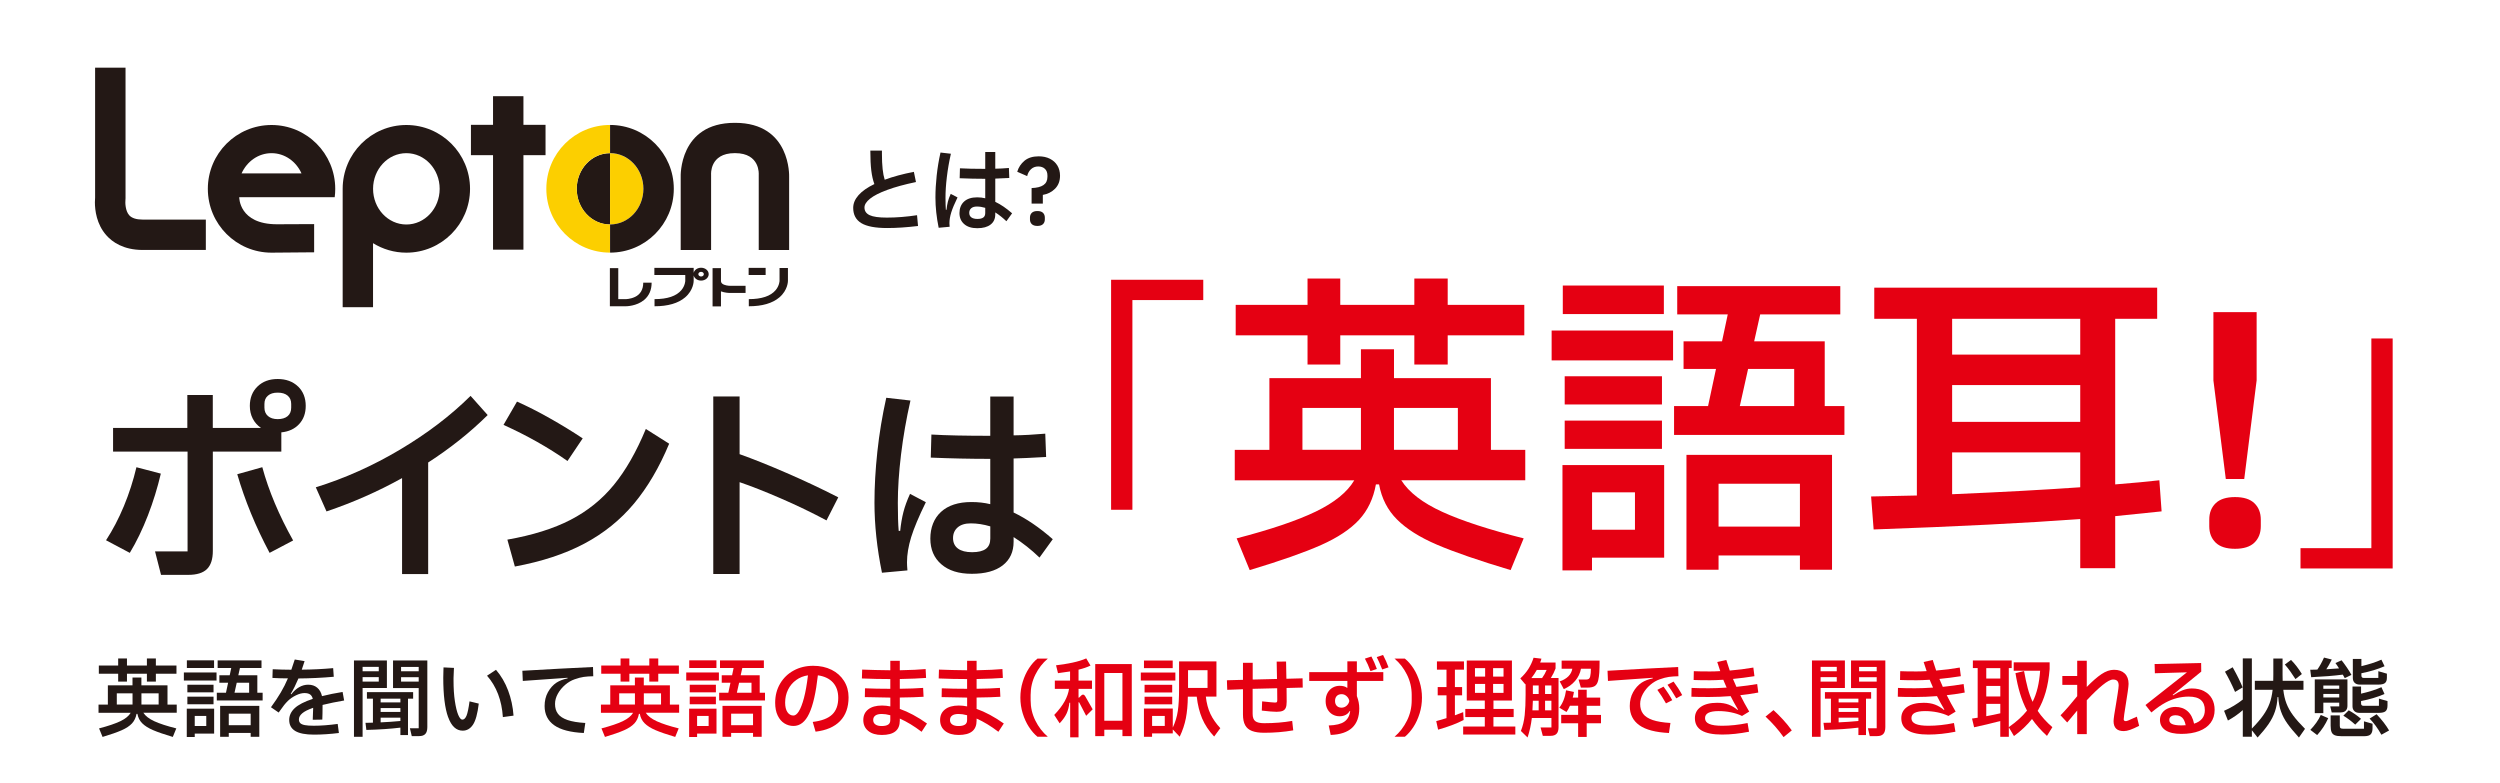 <?xml version="1.0" encoding="UTF-8"?><svg id="_レイヤー_1" xmlns="http://www.w3.org/2000/svg" viewBox="0 0 750 235"><defs><style>.cls-1{fill:none;}.cls-1,.cls-2,.cls-3,.cls-4{stroke-width:0px;}.cls-2{fill:#231815;}.cls-3{fill:#e50012;}.cls-4{fill:#fccf00;}</style></defs><path class="cls-2" d="m275.39,67.8c-3.33.4-6.41.61-9.25.61-3.53,0-6.12-.49-7.74-1.47s-2.44-2.51-2.44-4.59c0-1.32.53-2.59,1.6-3.8,1.07-1.21,2.65-2.32,4.75-3.33-.42-1.14-.73-2.49-.92-4.05-.19-1.56-.29-3.55-.29-5.98h3.48v.99c0,3.45.28,6.03.83,7.74,2.47-.92,5.38-1.71,8.75-2.37l.63,3.06c-3.42.72-6.29,1.5-8.61,2.36-2.32.85-4.04,1.73-5.16,2.63-1.12.9-1.68,1.78-1.68,2.65,0,1.05.52,1.81,1.55,2.3,1.03.49,2.75.73,5.16.73,2.91,0,5.93-.24,9.06-.72l.3,3.25Z"/><path class="cls-2" d="m287.26,59.23c-.9,1.84-1.53,3.34-1.89,4.51-.36,1.17-.54,2.25-.54,3.24,0,.26.02.61.06,1.05l-3.29.3c-.64-3.14-.97-6.15-.97-9.04,0-2.08.12-4.27.37-6.59s.63-4.63,1.15-6.94l3.12.36c-.53,2.33-.94,4.66-1.21,6.97-.28,2.31-.41,4.39-.41,6.23,0,1.58.04,2.78.11,3.61h.19c.09-.88.23-1.69.41-2.41.18-.73.47-1.51.86-2.36l2.04,1.07Zm14.66,7.14c-1.05-1.01-2.16-1.89-3.34-2.65v.61c0,1.3-.47,2.32-1.41,3.04-.94.73-2.26,1.09-3.98,1.09s-2.99-.41-3.93-1.23c-.95-.82-1.42-1.92-1.42-3.32s.46-2.6,1.38-3.44c.92-.84,2.23-1.27,3.92-1.27.86,0,1.67.09,2.43.28v-5.84c-2.58,0-5.13-.06-7.67-.17l.08-2.98c1.9.11,4.43.17,7.59.17v-5.07h3.01v5.02c1.25-.02,2.61-.09,4.09-.22l.11,3c-1.93.11-3.33.17-4.2.19v6.97c1.66.79,3.34,1.94,5.05,3.44l-1.71,2.37Zm-6.35-4.02c-.87-.26-1.7-.39-2.51-.39-.74,0-1.3.17-1.7.52-.4.35-.59.81-.59,1.38s.21,1.04.63,1.35c.42.31,1.03.47,1.82.47s1.38-.14,1.77-.43c.39-.28.58-.73.58-1.34v-1.57Z"/><path class="cls-2" d="m309.48,56.42c1.58-.06,2.77-.35,3.56-.9.79-.54,1.19-1.36,1.19-2.47v-.41c0-.84-.25-1.51-.75-1.98-.5-.48-1.17-.72-2.02-.72s-1.56.27-2.14.8c-.58.53-.97,1.23-1.17,2.09l-2.98-1.3c.39-1.32,1.11-2.42,2.18-3.31,1.07-.88,2.48-1.32,4.25-1.32,1.29,0,2.42.24,3.38.73.97.49,1.71,1.17,2.24,2.04.52.87.79,1.89.79,3.04,0,1.6-.5,2.9-1.49,3.9-.99,1-2.22,1.62-3.67,1.86v2.62h-3.37v-4.68Zm.06,10.82c-.37-.36-.55-.83-.55-1.42v-.55c0-.59.18-1.06.55-1.42s.93-.54,1.68-.54,1.32.18,1.68.54.55.83.55,1.42v.55c0,.59-.18,1.06-.55,1.42s-.93.54-1.68.54-1.32-.18-1.68-.54Z"/><path class="cls-2" d="m28.53,20.3v38.95c-.03.33-.06.78-.06,1.43,0,2.38.48,6.55,3.4,9.87,1.78,2.03,5.12,4.44,10.98,4.44h18.9v-9.11h-18.9c-1.94,0-3.32-.44-4.09-1.31-1.19-1.33-1.21-3.8-1.13-4.56l.03-.56V20.3h-9.13Z"/><path class="cls-2" d="m220.53,45.94c7.61,0,7.09,6.45,7.09,6.45v22.61h9.12v-21.98s.61-16.17-16.21-16.17h-.11c-16.82,0-16.21,16.17-16.21,16.17v21.98h9.12v-22.61s-.52-6.45,7.09-6.45h.11Z"/><polygon class="cls-2" points="163.66 37.45 157.03 37.45 157.03 28.86 147.91 28.86 147.91 37.45 141.28 37.45 141.28 46.55 147.91 46.55 147.91 74.9 157.03 74.9 157.03 46.55 163.66 46.55 163.66 37.45"/><path class="cls-2" d="m121.91,37.5c-10.55,0-19.11,8.57-19.11,19.15,0,.04,0,.07,0,.1v35.41h9.11v-19.21c2.91,1.8,6.33,2.85,9.99,2.85,10.56,0,19.11-8.58,19.11-19.15s-8.55-19.15-19.11-19.15Zm0,29.85c-5.52,0-9.99-4.79-9.99-10.7s4.47-10.7,9.99-10.7,9.99,4.79,9.99,10.7-4.47,10.7-9.99,10.7Z"/><path class="cls-2" d="m81.46,37.5c-10.55,0-19.11,8.57-19.11,19.15s8.56,19.15,19.11,19.15l12.78-.11v-8.46l-11.15.05c-11.45,0-11.32-8.11-11.32-8.11h28.64c.11-.83.16-1.67.16-2.52,0-10.58-8.55-19.15-19.11-19.15Zm-8.99,14.52c1.62-3.59,5.03-6.07,8.99-6.07s7.38,2.48,8.99,6.07h-17.99Z"/><path class="cls-2" d="m173.02,56.65c0,5.91,4.47,10.7,9.99,10.7,0,0,0,0,0,0v-21.39h0c-5.51,0-9.99,4.79-9.99,10.7Z"/><path class="cls-4" d="m183.01,67.34c-5.51,0-9.99-4.79-9.99-10.7s4.47-10.7,9.99-10.7h0v-8.45h0c-10.55,0-19.11,8.57-19.11,19.15s8.55,19.15,19.11,19.15h0v-8.46s0,0,0,0Z"/><path class="cls-4" d="m193.01,56.65c0,5.91-4.47,10.7-9.99,10.7,0,0,0,0-.01,0v-21.39h.01c5.52,0,9.99,4.79,9.99,10.7Z"/><path class="cls-2" d="m183.03,67.34c5.52,0,9.99-4.79,9.99-10.7s-4.47-10.7-9.99-10.7h-.01v-8.45h.01c10.55,0,19.11,8.57,19.11,19.15s-8.55,19.15-19.11,19.15h-.01v-8.46s0,0,.01,0Z"/><path class="cls-2" d="m190.44,89.1c-1.32.63-2.71.64-2.72.64h-2.24v-9.3h-2.52v11.44h4.76-.01c.13,0,3.26,0,5.53-1.9,1.49-1.25,2.25-3,2.25-5.18h-2.52c0,2.06-.85,3.51-2.51,4.3Zm43.42-8.7v3.87s-.03,1.41-1.15,2.75c-1.5,1.81-4.22,2.72-8.07,2.72v2.14c4.01,0,7.09-.89,9.17-2.66,2.55-2.17,2.57-4.84,2.57-4.95v-3.87h-2.52Zm-4.17-.04h-5.1v2.14h5.1v-2.14Zm-19.36-.04c-1.1,0-2.02.66-2.23,1.54v-1.5h-11.79v2.14h9.27v1.77s-.03,1.41-1.15,2.75c-1.5,1.81-4.22,2.72-8.07,2.72v2.14c4.02,0,7.11-.9,9.18-2.67,2.54-2.17,2.56-4.84,2.56-4.95v-1.62c.22.88,1.14,1.54,2.23,1.54,1.26,0,2.28-.87,2.28-1.93s-1.02-1.93-2.28-1.93Zm0,2.63c-.45,0-.83-.31-.83-.7s.37-.7.83-.7.82.31.82.7-.37.7-.82.7Zm6.35,2.16c-.26-.22-.39-.5-.39-.88v-3.79h-2.52v11.48h2.52v-4.51c1.23.46,2.49.48,2.72.47h4.66v-2.14h-4.66c-.44,0-1.71-.11-2.33-.64Z"/><path class="cls-2" d="m48.25,142.08c-.99,4.23-2.28,8.42-3.88,12.56-1.61,4.14-3.41,7.88-5.43,11.22l-7.13-3.78c2.01-3.08,3.8-6.49,5.36-10.25,1.56-3.76,2.81-7.65,3.76-11.66l7.32,1.92Zm41.16-26.15c1.54,1.5,2.31,3.44,2.31,5.83,0,2.22-.66,4.05-1.99,5.48-1.33,1.43-3.1,2.25-5.33,2.47v5.77h-20.55v29.8c0,2.48-.59,4.29-1.77,5.45-1.18,1.15-3.05,1.73-5.62,1.73h-8.15l-1.8-7.05h9.76v-29.93h-22.35v-7.11h22.28v-9.87h7.64v9.87h14.45c-1.07-.73-1.89-1.66-2.47-2.79-.58-1.13-.87-2.4-.87-3.81,0-2.39.77-4.34,2.31-5.83,1.54-1.49,3.55-2.24,6.04-2.24s4.56.75,6.1,2.24Zm-10.72,24.23c1.93,7.09,5.01,14.42,9.25,21.98l-7.06,3.72c-4.2-7.9-7.43-15.77-9.7-23.59l7.51-2.11Zm8.67-18.97c0-1.07-.35-1.9-1.06-2.5-.71-.6-1.7-.9-2.99-.9s-2.22.3-2.92.9c-.71.6-1.06,1.43-1.06,2.5v1.09c0,1.07.35,1.91,1.06,2.53.71.62,1.68.93,2.92.93s2.28-.3,2.99-.9c.71-.6,1.06-1.45,1.06-2.56v-1.09Z"/><path class="cls-2" d="m146.3,124.52c-5.22,5.17-11.17,9.91-17.85,14.23v33.46h-7.83v-28.78c-7.15,3.97-14.7,7.31-22.67,10l-3.21-7.24c8.69-2.69,17.11-6.46,25.27-11.31,8.15-4.85,15.21-10.22,21.16-16.12l5.14,5.77Z"/><path class="cls-2" d="m170.25,138.3c-5.78-4.06-12.18-7.67-19.2-10.83l4.05-6.99c3.08,1.37,6.35,3.02,9.79,4.97,3.45,1.94,6.75,3.96,9.92,6.06l-4.56,6.79Zm-18.04,23.59c7.53-1.32,13.85-3.3,18.94-5.93,5.09-2.63,9.43-6.12,13-10.48,3.57-4.36,6.77-9.96,9.6-16.79l7,4.42c-2.95,7.09-6.48,13.09-10.56,17.98-4.09,4.89-9.04,8.89-14.86,11.98-5.82,3.1-12.78,5.39-20.87,6.89l-2.25-8.08Z"/><path class="cls-2" d="m247.95,156.12c-4.41-2.35-8.98-4.55-13.71-6.6-4.73-2.05-8.85-3.67-12.36-4.87v27.56h-7.9v-53.26h7.9v17.3c4.07,1.45,8.77,3.33,14.09,5.64,5.33,2.31,10.5,4.74,15.51,7.31l-3.53,6.92Z"/><path class="cls-2" d="m277.75,150.67c-2.1,4.27-3.56,7.77-4.4,10.48-.83,2.71-1.25,5.22-1.25,7.53,0,.6.04,1.41.13,2.44l-7.64.7c-1.5-7.31-2.25-14.31-2.25-21.02,0-4.83.29-9.93.87-15.32.58-5.38,1.47-10.77,2.67-16.15l7.26.83c-1.24,5.43-2.18,10.83-2.83,16.21s-.96,10.21-.96,14.48c0,3.68.09,6.47.26,8.4h.45c.21-2.05.53-3.92.96-5.61.43-1.69,1.09-3.51,1.99-5.48l4.75,2.5Zm34.1,16.6c-2.44-2.35-5.03-4.4-7.77-6.15v1.41c0,3.03-1.09,5.39-3.27,7.08-2.18,1.69-5.27,2.53-9.25,2.53s-6.95-.95-9.15-2.85c-2.21-1.9-3.31-4.48-3.31-7.72s1.07-6.05,3.21-8.01c2.14-1.96,5.18-2.95,9.12-2.95,2.01,0,3.89.21,5.65.64v-13.59c-5.99,0-11.94-.13-17.85-.38l.19-6.92c4.41.26,10.29.38,17.66.38v-11.79h7v11.66c2.91-.04,6.08-.21,9.5-.51l.26,6.99c-4.5.26-7.75.41-9.76.45v16.21c3.85,1.84,7.77,4.51,11.75,8.01l-3.98,5.51Zm-14.77-9.36c-2.01-.6-3.96-.9-5.84-.9-1.71,0-3.03.41-3.95,1.22-.92.81-1.38,1.88-1.38,3.2s.49,2.41,1.48,3.14c.98.73,2.4,1.09,4.24,1.09s3.21-.33,4.11-.99c.9-.66,1.35-1.7,1.35-3.11v-3.65Z"/><path class="cls-3" d="m339.72,152.93h-6.39v-69h27.65v6.09h-21.26v62.91Z"/><path class="cls-3" d="m457.58,134.95v9.14h-37.19c2.29,3.62,6.39,6.77,12.3,9.47,5.91,2.7,14.05,5.35,24.41,7.95l-3.91,9.52c-9.54-2.86-16.89-5.39-22.07-7.61-5.18-2.22-9.19-4.74-12.01-7.57-2.83-2.82-4.62-6.33-5.39-10.52h-.95c-.76,4.25-2.45,7.79-5.05,10.61-2.61,2.82-6.41,5.35-11.4,7.57-4.99,2.22-12.13,4.73-21.41,7.52l-3.91-9.52c10.23-2.66,18.15-5.34,23.74-8.04,5.59-2.7,9.44-5.82,11.54-9.37h-35.85v-9.14h10.39v-21.51h27.46v-8.66h9.92v8.66h29.08v21.51h10.3Zm-55.5-25.6h-9.82v-8.76h-21.55v-9.14h21.55v-7.9h9.82v7.9h22.22v-7.9h10.01v7.9h22.98v9.14h-22.98v8.76h-10.01v-8.76h-22.22v8.76Zm6.2,13.04h-17.55v12.56h17.55v-12.56Zm29.08,12.56v-12.56h-19.17v12.56h19.17Z"/><path class="cls-3" d="m501.92,108.11h-36.43v-8.95h36.43v8.95Zm-24.31,63h-8.87v-31.6h30.51v27.79h-21.65v3.81Zm-8.77-85.46h30.32v8.57h-30.32v-8.57Zm.57,27.22h29.18v8.47h-29.18v-8.47Zm29.18,21.79h-29.18v-8.47h29.18v8.47Zm-8.1,13.04h-12.87v11.23h12.87v-11.23Zm56.93-45.3v19.42h5.91v8.66h-51.11v-8.66h10.2l2.38-11.13h-9.73v-8.28h11.54l1.72-8.09h-15.16v-8.47h48.92v8.47h-24.03l-1.81,8.09h21.17Zm-31.85,68.52h-9.63v-34.45h43.67v34.45h-9.63v-4.28h-24.41v4.28Zm24.41-25.79h-24.41v12.85h24.41v-12.85Zm-1.72-34.45h-13.83l-2.48,11.13h16.31v-11.13Z"/><path class="cls-3" d="m648.48,153.41l-13.92,1.43v15.61h-10.49v-14.75c-16.15,1.21-36.81,2.25-61.98,3.14l-.76-9.9,13.73-.29v-53.01h-12.78v-9.33h84.87v9.33h-12.59v49.68c5.59-.44,10.01-.86,13.25-1.24l.67,9.33Zm-24.41-47.02v-10.75h-38.43v10.75h38.43Zm0,9.14h-38.43v11.04h38.43v-11.04Zm-38.43,32.74c14.81-.63,27.62-1.33,38.43-2.09v-10.47h-38.43v12.56Z"/><path class="cls-3" d="m664.69,162.78c-1.27-1.24-1.91-2.87-1.91-4.9v-2c0-2.03.63-3.66,1.91-4.9,1.27-1.24,3.21-1.86,5.82-1.86s4.54.62,5.82,1.86c1.27,1.24,1.91,2.87,1.91,4.9v2c0,2.03-.64,3.66-1.91,4.9-1.27,1.24-3.21,1.86-5.82,1.86s-4.54-.62-5.82-1.86Zm8.58-19.08h-5.53l-3.72-29.6v-20.46h12.97v20.46l-3.72,29.6Z"/><path class="cls-3" d="m711.41,101.54h6.39v69h-27.65v-6.09h21.26v-62.91Z"/><path class="cls-2" d="m53.02,211.37v2.46h-10.01c.62.97,1.72,1.82,3.31,2.55s3.78,1.44,6.57,2.14l-1.05,2.56c-2.57-.77-4.55-1.45-5.94-2.05s-2.47-1.28-3.23-2.04c-.76-.76-1.24-1.7-1.45-2.83h-.26c-.21,1.14-.66,2.1-1.36,2.86-.7.76-1.72,1.44-3.07,2.04s-3.26,1.27-5.76,2.02l-1.05-2.56c2.75-.72,4.88-1.44,6.39-2.16,1.51-.73,2.54-1.57,3.1-2.52h-9.65v-2.46h2.8v-5.79h7.39v-2.33h2.67v2.33h7.83v5.79h2.77Zm-14.93-6.89h-2.64v-2.36h-5.8v-2.46h5.8v-2.13h2.64v2.13h5.98v-2.13h2.69v2.13h6.18v2.46h-6.18v2.36h-2.69v-2.36h-5.98v2.36Zm1.67,3.51h-4.72v3.38h4.72v-3.38Zm7.83,3.38v-3.38h-5.16v3.38h5.16Z"/><path class="cls-2" d="m64.96,204.15h-9.8v-2.41h9.8v2.41Zm-6.54,16.95h-2.39v-8.5h8.21v7.48h-5.82v1.02Zm-2.36-23h8.16v2.3h-8.16v-2.3Zm.15,7.32h7.85v2.28h-7.85v-2.28Zm7.85,5.86h-7.85v-2.28h7.85v2.28Zm-2.18,3.51h-3.46v3.02h3.46v-3.02Zm15.32-12.19v5.22h1.59v2.33h-13.75v-2.33h2.75l.64-3h-2.62v-2.23h3.1l.46-2.18h-4.08v-2.28h13.16v2.28h-6.47l-.49,2.18h5.7Zm-8.57,18.44h-2.59v-9.27h11.75v9.27h-2.59v-1.15h-6.57v1.15Zm6.57-6.94h-6.57v3.46h6.57v-3.46Zm-.46-9.27h-3.72l-.67,3h4.39v-3Z"/><path class="cls-2" d="m101.31,217.19l.36,2.71c-2.6.32-5.09.49-7.47.49-2.53,0-4.4-.36-5.62-1.09-1.21-.73-1.82-1.83-1.82-3.32,0-1.31.55-2.49,1.64-3.52,1.09-1.03,2.91-1.97,5.44-2.8-.15-.61-.43-1.06-.82-1.33-.39-.27-.95-.41-1.67-.41-.77,0-1.62.22-2.54.67-.92.44-1.75,1.01-2.46,1.69-.38.38-.75.79-1.12,1.25-.37.46-.91,1.2-1.63,2.23l-2.31-1.59c1.15-1.57,2.13-3.04,2.94-4.42.81-1.37,1.53-2.79,2.14-4.24-1.52,0-3.07-.04-4.64-.13l.08-2.61c1.78.09,3.64.14,5.59.15.31-.84.65-1.86,1.03-3.07l2.95.49c-.32,1.04-.61,1.9-.85,2.56,3.28-.03,6.42-.19,9.42-.46l.18,2.59c-3.49.31-7.02.48-10.6.51-.74,1.76-1.51,3.3-2.31,4.64l.18.1c.72-.94,1.51-1.65,2.37-2.14s1.76-.73,2.68-.73c1.08,0,1.98.29,2.69.88s1.21,1.44,1.46,2.55c1.92-.48,3.98-.9,6.18-1.25l.46,2.56c-2.31.39-4.46.84-6.47,1.33,0,1.84-.03,3.31-.08,4.4l-2.87.05c.05-.78.09-1.98.13-3.59-1.52.53-2.62,1.08-3.28,1.65-.67.57-1,1.18-1,1.83,0,.48.14.85.42,1.13.28.27.74.47,1.39.59.64.12,1.53.18,2.66.18,2.14,0,4.52-.18,7.16-.54Z"/><path class="cls-2" d="m106.19,198.13h9.88v8.27h-7.29v14.65h-2.59v-22.92Zm2.59,3.25h4.85v-1.31h-4.85v1.31Zm0,3.1h4.85v-1.33h-4.85v1.33Zm15.16,3.18v1.95h-1.54v10.91h-2.28v-2.23c-2.94.36-6.35.59-10.21.69l-.26-2.13,2.23-.05v-7.2h-1.8v-1.95h13.86Zm-3.82,1.95h-5.93v1.1h5.93v-1.1Zm0,2.82h-5.93v1.15h5.93v-1.15Zm-5.93,4.28c2-.09,3.98-.22,5.93-.41v-1h-5.93v1.41Zm3.72-18.57h10.29v19.98c0,.94-.2,1.63-.6,2.06-.4.44-1.02.65-1.86.65h-2.21l-.56-2.36h2.64v-12.06h-7.7v-8.27Zm2.41,3.25h5.29v-1.31h-5.29v1.31Zm0,3.1h5.29v-1.33h-5.29v1.33Z"/><path class="cls-2" d="m134.44,215.16c-.98-2.7-1.46-6.65-1.46-11.86,0-.7.02-1.44.05-2.23.02-.24.03-.52.03-.85l3.13.15-.03.59c-.07,1.69-.1,2.49-.1,2.41v.77c0,2.34.13,4.4.4,6.18.27,1.78.6,3.16,1,4.12.4.96.82,1.45,1.24,1.45.51,0,.93-.4,1.26-1.19.32-.79.62-2.22.9-4.29l2.77.67c-.36,3.02-.94,5.13-1.74,6.33-.8,1.2-1.83,1.79-3.08,1.79-1.93,0-3.39-1.35-4.36-4.05Zm16.42-.03c-.33-5.04-1.91-9.18-4.75-12.42l2.69-1.77c1.54,1.79,2.75,3.87,3.64,6.22.89,2.36,1.43,4.87,1.62,7.53l-3.21.44Z"/><path class="cls-2" d="m175.16,219.9c-4-.19-6.97-.96-8.89-2.32s-2.89-3.28-2.89-5.77c0-1.55.33-2.94,1-4.15.67-1.21,1.52-2.17,2.57-2.87.91-.58,2.02-1.01,3.34-1.28l-.03-.18-.69.05c-3.99.26-8.23.56-12.73.9l-.13-3.05c8.23-.48,15.29-.85,21.19-1.13l.08,2.77c-1.08.02-2.03.09-2.85.2-.82.12-1.74.36-2.75.72-.99.34-1.94.9-2.83,1.66s-1.63,1.66-2.19,2.66c-.56,1.01-.85,2.03-.85,3.07,0,1.2.29,2.19.89,2.97.59.79,1.55,1.4,2.87,1.86,1.33.45,3.1.75,5.32.88l-.44,3Z"/><path class="cls-3" d="m203.74,211.37v2.46h-10.01c.62.97,1.72,1.82,3.31,2.55s3.78,1.44,6.57,2.14l-1.05,2.56c-2.57-.77-4.55-1.45-5.94-2.05s-2.47-1.28-3.23-2.04c-.76-.76-1.24-1.7-1.45-2.83h-.26c-.21,1.14-.66,2.1-1.36,2.86-.7.76-1.72,1.44-3.07,2.04s-3.26,1.27-5.76,2.02l-1.05-2.56c2.75-.72,4.88-1.44,6.39-2.16,1.51-.73,2.54-1.57,3.1-2.52h-9.65v-2.46h2.8v-5.79h7.39v-2.33h2.67v2.33h7.83v5.79h2.77Zm-14.93-6.89h-2.64v-2.36h-5.8v-2.46h5.8v-2.13h2.64v2.13h5.98v-2.13h2.69v2.13h6.18v2.46h-6.18v2.36h-2.69v-2.36h-5.98v2.36Zm1.67,3.51h-4.72v3.38h4.72v-3.38Zm7.83,3.38v-3.38h-5.16v3.38h5.16Z"/><path class="cls-3" d="m215.67,204.15h-9.8v-2.41h9.8v2.41Zm-6.54,16.95h-2.39v-8.5h8.21v7.48h-5.82v1.02Zm-2.36-23h8.16v2.3h-8.16v-2.3Zm.15,7.32h7.85v2.28h-7.85v-2.28Zm7.85,5.86h-7.85v-2.28h7.85v2.28Zm-2.18,3.51h-3.46v3.02h3.46v-3.02Zm15.32-12.19v5.22h1.59v2.33h-13.75v-2.33h2.75l.64-3h-2.62v-2.23h3.1l.46-2.18h-4.08v-2.28h13.16v2.28h-6.47l-.49,2.18h5.7Zm-8.57,18.44h-2.59v-9.27h11.75v9.27h-2.59v-1.15h-6.57v1.15Zm6.57-6.94h-6.57v3.46h6.57v-3.46Zm-.46-9.27h-3.72l-.67,3h4.39v-3Z"/><path class="cls-3" d="m249.46,200.93c1.61.8,2.86,1.93,3.76,3.37.9,1.44,1.35,3.08,1.35,4.9,0,2.99-.85,5.36-2.54,7.11-1.69,1.75-4.15,2.81-7.36,3.19l-.85-2.92c2.69-.32,4.63-1.07,5.84-2.23,1.21-1.16,1.81-2.83,1.81-4.99,0-1.91-.53-3.45-1.59-4.61-1.06-1.16-2.57-1.88-4.52-2.15-.58,5.19-1.45,9.02-2.62,11.49-1.16,2.47-2.73,3.7-4.7,3.7-.98,0-1.88-.26-2.71-.77-.83-.51-1.5-1.29-2.01-2.33-.51-1.04-.77-2.33-.77-3.87,0-2.13.49-4.04,1.48-5.72.98-1.68,2.34-3,4.07-3.94,1.73-.95,3.69-1.42,5.88-1.42,2.05,0,3.88.4,5.49,1.2Zm-9.81,12.46c.54-.85,1.05-2.17,1.53-3.97.48-1.8.88-4.08,1.21-6.82-1.32.19-2.5.66-3.54,1.41-1.04.75-1.86,1.72-2.44,2.89-.58,1.18-.87,2.48-.87,3.89,0,1.23.23,2.18.69,2.86.46.67,1.06,1.01,1.8,1.01.55,0,1.09-.42,1.63-1.27Z"/><path class="cls-3" d="m276.48,219.54c-2.24-1.71-4.42-3.03-6.54-3.97v.59c0,1.45-.44,2.54-1.33,3.25-.89.72-2.25,1.08-4.08,1.08-1.69,0-3.04-.4-4.04-1.2-1-.8-1.5-1.9-1.5-3.28s.5-2.43,1.49-3.2c.99-.77,2.37-1.15,4.13-1.15.82,0,1.65.09,2.49.26v-2.64c-2.99-.03-5.54-.09-7.65-.15l.05-2.64c2.16.1,4.69.15,7.59.15v-2.92c-2.77,0-5.61-.06-8.52-.18l.08-2.66c2.5.1,5.31.17,8.44.2v-2.84h2.85v2.84c3.4-.07,5.99-.19,7.75-.36l.13,2.66c-1.95.15-4.58.26-7.88.33v2.92c2.74-.03,5.07-.12,7-.26l.13,2.66c-1.8.12-4.17.2-7.13.23v3.41c2.58.91,5.3,2.36,8.16,4.38l-1.62,2.48Zm-9.39-4.97c-.94-.26-1.8-.38-2.57-.38-.84,0-1.48.16-1.91.47-.44.32-.65.76-.65,1.34s.22,1.03.67,1.34c.44.32,1.07.47,1.87.47.85,0,1.5-.14,1.94-.42.44-.28.65-.74.65-1.37v-1.46Z"/><path class="cls-3" d="m299.52,219.54c-2.24-1.71-4.42-3.03-6.54-3.97v.59c0,1.45-.44,2.54-1.33,3.25-.89.72-2.25,1.08-4.08,1.08-1.69,0-3.04-.4-4.04-1.2-1-.8-1.5-1.9-1.5-3.28s.5-2.43,1.49-3.2c.99-.77,2.37-1.15,4.13-1.15.82,0,1.65.09,2.49.26v-2.64c-2.99-.03-5.54-.09-7.65-.15l.05-2.64c2.16.1,4.69.15,7.59.15v-2.92c-2.77,0-5.61-.06-8.52-.18l.08-2.66c2.5.1,5.31.17,8.44.2v-2.84h2.85v2.84c3.4-.07,5.99-.19,7.75-.36l.13,2.66c-1.95.15-4.58.26-7.88.33v2.92c2.74-.03,5.07-.12,7-.26l.13,2.66c-1.8.12-4.17.2-7.13.23v3.41c2.58.91,5.3,2.36,8.16,4.38l-1.62,2.48Zm-9.39-4.97c-.94-.26-1.8-.38-2.57-.38-.84,0-1.48.16-1.91.47-.44.32-.65.76-.65,1.34s.22,1.03.67,1.34c.44.32,1.07.47,1.87.47.85,0,1.5-.14,1.94-.42.44-.28.65-.74.65-1.37v-1.46Z"/><path class="cls-3" d="m306.82,204.54c.47-1.52,1.09-2.88,1.87-4.07.78-1.19,1.63-2.16,2.55-2.89h3.1c-1.54,1.3-2.78,2.9-3.73,4.81-.95,1.91-1.42,3.94-1.42,6.09v1.61c0,2.15.47,4.18,1.42,6.09.95,1.91,2.19,3.53,3.73,4.84h-3.1c-.92-.75-1.77-1.72-2.55-2.92-.78-1.19-1.4-2.55-1.87-4.07-.47-1.52-.71-3.1-.71-4.74s.23-3.24.71-4.76Z"/><path class="cls-3" d="m324.41,208.61c.19-.15.35-.23.49-.23.26,0,.5.2.72.59l2.18,3.82-1.95,1.95-2.08-4c-.05-.07-.09-.1-.13-.1-.05,0-.08.07-.08.2v10.35h-2.51v-10.37h-.23c-.14,1.25-.42,2.33-.85,3.25-.43.92-1.12,1.9-2.08,2.92l-1.62-2.51c1.37-1.43,2.41-2.8,3.12-4.08.71-1.29,1.15-2.54,1.32-3.75h-4.26v-2.48h4.57v-2.74c-1.2.19-2.22.33-3.08.44l-.54.08-.59-2.36c1.57-.17,3.19-.43,4.85-.78,1.66-.35,3.06-.78,4.21-1.29l1.28,2.15c-.98.48-2.17.89-3.59,1.23v3.28h4.03v2.48h-4.03v2.64h.15l.69-.67Zm4.16,12.22v-21.61h10.96v21.61h-2.8v-1.92h-5.44v1.92h-2.72Zm2.72-18.93v14.32h5.44v-14.32h-5.44Z"/><path class="cls-3" d="m342.24,201.77h10.37v2.38h-10.37v-2.38Zm.95-3.61h8.62v2.28h-8.62v-2.28Zm21.07,22.82c-1.61-1.72-2.81-3.54-3.62-5.44-.8-1.9-1.34-4.08-1.62-6.54h-2.67c-.03,2.46-.23,4.61-.59,6.47-.36,1.85-.98,3.7-1.85,5.54l-2.08-2.18v1.2h-6.21v1.02h-2.44v-8.48h8.65v5.71c.75-1.6,1.26-3.26,1.51-4.97.26-1.71.38-3.99.38-6.84v-8.04h11.21v10.55h-3.18c.22,2,.68,3.72,1.36,5.17.68,1.45,1.68,2.89,2.98,4.3l-1.85,2.51Zm-20.89-15.54h8.29v2.3h-8.29v-2.3Zm8.29,5.86h-8.29v-2.28h8.29v2.28Zm-6.03,6.48h3.8v-3h-3.8v3Zm16.63-16.72h-5.85v5.33h5.85v-5.33Z"/><path class="cls-3" d="m387.66,216.29l.31,2.82c-2.75.48-5.66.72-8.72.72-1.51,0-2.72-.18-3.66-.54s-1.62-.94-2.05-1.74c-.44-.8-.65-1.88-.65-3.23v-7.55c-2.07.07-3.64.13-4.72.18l-.1-2.87c2.1-.07,3.71-.11,4.82-.13v-5.1h2.92v5.02c1.68-.05,4.11-.11,7.29-.18-.03-2.37-.07-4.11-.1-5.2l2.82-.03c.03,1.09.07,2.82.1,5.17l4.85-.13.05,2.77-4.85.13c.02,1.11.03,2.48.03,4.12,0,.79-.09,1.4-.28,1.83-.19.44-.5.74-.94.92-.44.18-1.05.27-1.83.27-.46,0-1.05-.03-1.77-.09-.72-.06-1.6-.15-2.64-.27l.1-2.77c2.21.24,3.49.36,3.85.36.29,0,.48-.05.56-.14.08-.09.13-.29.13-.6,0-1.52,0-2.71-.03-3.56l-7.36.18v7.5c0,1.06.27,1.79.8,2.2s1.42.61,2.67.61c3.01,0,5.82-.23,8.42-.69Z"/><path class="cls-3" d="m407.06,198.39v3.25h7.93v2.64h-7.93v4.53c.48,1.25.72,2.48.72,3.71,0,5.1-2.86,7.76-8.57,7.96l-.59-2.84c2.16-.07,3.72-.45,4.7-1.15s1.56-1.75,1.74-3.15h-.18c-.29.5-.7.88-1.22,1.14-.52.27-1.12.4-1.81.4-.72,0-1.4-.17-2.04-.52-.64-.35-1.15-.87-1.54-1.56-.38-.69-.58-1.51-.58-2.47s.19-1.78.58-2.47c.39-.69.9-1.22,1.54-1.58.64-.36,1.34-.54,2.09-.54.46,0,.89.05,1.27.15.38.1.69.25.91.44h.13v-2.05h-11.44v-2.64h11.44v-3.25h2.85Zm-3.09,13.34c.44-.38.71-.85.83-1.43-.1-.56-.37-1.05-.81-1.45-.44-.4-.94-.6-1.5-.6-.62,0-1.1.18-1.45.54-.35.36-.53.86-.53,1.51,0,.61.18,1.1.53,1.46.35.36.82.54,1.42.54.56,0,1.06-.19,1.5-.56Zm7.17-10.4c-.48-1.35-1.04-2.59-1.67-3.74l1.95-.64c.63,1.2,1.18,2.44,1.64,3.74l-1.92.64Zm3.52-.49c-.58-1.49-1.13-2.72-1.64-3.71l1.9-.64c.67,1.28,1.21,2.52,1.64,3.71l-1.9.64Z"/><path class="cls-3" d="m425.88,214.04c-.47,1.52-1.09,2.88-1.87,4.07-.78,1.19-1.63,2.17-2.55,2.92h-3.1c1.54-1.31,2.78-2.93,3.73-4.84.95-1.91,1.42-3.94,1.42-6.09v-1.61c0-2.15-.47-4.18-1.42-6.09-.95-1.91-2.19-3.52-3.73-4.81h3.1c.92.73,1.77,1.7,2.55,2.89.78,1.2,1.4,2.55,1.87,4.07.47,1.52.71,3.11.71,4.76s-.24,3.22-.71,4.74Z"/><path class="cls-3" d="m439.08,216.01c-2.1,1.08-4.65,2.04-7.65,2.89l-.56-2.56c.72-.19,1.74-.49,3.08-.9v-6.84h-2.64v-2.48h2.64v-5.22h-2.87v-2.48h8.11v2.48h-2.72v5.22h2.16v2.48h-2.16v5.99c.96-.36,1.79-.67,2.49-.95l.13,2.36Zm8.95-.9v2.84h6.57v2.41h-15.65v-2.41h6.49v-2.84h-5.85v-2.43h5.85v-2.51h-5.41v-12.01h13.55v12.01h-5.54v2.51h6.06v2.43h-6.06Zm-2.49-12.14v-2.54h-3.05v2.54h3.05Zm0,2.2h-3.05v2.69h3.05v-2.69Zm2.39-2.2h3.13v-2.54h-3.13v2.54Zm0,2.2v2.69h3.13v-2.69h-3.13Z"/><path class="cls-3" d="m466.66,200.57c-.34.92-.81,1.87-1.41,2.84h2.31v14.75c0,.89-.19,1.54-.58,1.96-.38.42-.99.63-1.81.63h-2.33l-.67-2.51h3.26v-2.84h-5.88c-.24,2.07-.67,4.01-1.28,5.84l-2-1.95c.58-1.47.96-3.06,1.14-4.76.18-1.71.27-3.73.27-6.07v-3.25l-.1.08-1.49-1.77c.99-.9,1.8-1.86,2.44-2.86.63-1,1.15-2.11,1.54-3.34l2.36.28c-.03.12-.08.28-.14.47-.06.2-.14.42-.24.68h4.62v1.82Zm-5.62.41c-.48.87-1.02,1.68-1.62,2.43h3.21c.56-.78,1.02-1.6,1.36-2.43h-2.95Zm-1.18,9.25c-.02.75-.06,1.71-.13,2.87h1.87v-2.87h-1.74Zm1.74-2.02v-2.56h-1.74v2.56h1.74Zm1.92,0h1.9v-2.56h-1.9v2.56Zm0,2.02v2.87h1.9v-2.87h-1.9Zm16.78,4.23v2.51h-4.29v4.1h-2.57v-4.1h-5.08v-2.51h5.08v-2.74h-2.46c-.34.79-.68,1.41-1.03,1.87l-2.16-1.28c1.06-1.37,1.74-3.11,2.03-5.22l2.36.49c-.07.5-.19,1.06-.36,1.69h1.62v-2.36h2.57v2.36h4.05v2.46h-4.05v2.74h4.29Zm-12.37-10.04c1.08-.38,1.94-.88,2.58-1.52.64-.64,1.04-1.4,1.19-2.29h-3.21v-2.43h11.39c0,1.55-.03,2.76-.09,3.62-.06.86-.17,1.62-.32,2.27-.19.82-.52,1.39-1,1.72-.48.32-1.21.49-2.21.49h-2l-.69-2.41h2.16c.41,0,.71-.07.91-.2.2-.14.34-.38.42-.74.14-.63.21-1.4.21-2.3h-2.98c-.24,1.35-.83,2.57-1.77,3.66-.94,1.09-2.07,1.9-3.39,2.43l-1.21-2.28Z"/><path class="cls-3" d="m500.71,219.9c-4-.19-6.97-.96-8.89-2.32s-2.89-3.28-2.89-5.77c0-1.55.33-2.94,1-4.15.67-1.21,1.52-2.17,2.57-2.87.91-.58,2.02-1.01,3.34-1.28l-.03-.18-.69.05c-3.99.26-8.23.56-12.73.9l-.13-3.05c8.23-.48,15.29-.85,21.19-1.13l.08,2.77c-1.08.02-2.03.09-2.85.2-.82.12-1.74.36-2.75.72-.99.34-1.94.9-2.84,1.66s-1.63,1.66-2.19,2.66c-.56,1.01-.85,2.03-.85,3.07,0,1.2.3,2.19.89,2.97.59.79,1.55,1.4,2.87,1.86,1.33.45,3.1.75,5.32.88l-.44,3Zm-.92-8.89c-.79-1.43-1.65-2.78-2.59-4.05l1.85-.97c1.08,1.45,1.95,2.81,2.62,4.07l-1.87.95Zm3.08-1.51c-.96-1.67-1.83-3.03-2.62-4.07l1.82-.95c1.03,1.38,1.89,2.73,2.59,4.05l-1.8.97Z"/><path class="cls-3" d="m512.51,213.85c-.67.35-1,.88-1,1.6,0,.79.42,1.36,1.27,1.73.85.37,2.13.55,3.84.55,2.41,0,4.96-.27,7.65-.82l.44,2.61c-2.86.56-5.55.85-8.08.85-2.75,0-4.8-.41-6.15-1.22-1.34-.81-2.01-2.04-2.01-3.7,0-1.43.59-2.56,1.76-3.38,1.17-.82,2.82-1.23,4.94-1.23,1.32,0,2.46.18,3.43.55.97.37,1.85.9,2.66,1.6l.13-.13c-.8-1.35-1.54-2.69-2.21-4.02-2.21.17-4.36.26-6.47.26-2.43,0-4.19-.03-5.29-.08l.05-2.64c1.44.07,3.15.1,5.13.1,1.52,0,3.32-.07,5.39-.2-.17-.36-.41-.91-.72-1.66-.05-.15-.15-.38-.28-.69-1.64.1-2.93.15-3.87.15-2.27,0-3.95-.03-5.03-.08l.05-2.64c1.04.05,2.67.08,4.88.08.89,0,1.91-.03,3.05-.1-.34-.97-.64-1.89-.9-2.74l2.72-.61c.21.72.55,1.78,1.03,3.18,2.46-.2,4.82-.5,7.08-.9l.33,2.59c-2.27.36-4.42.63-6.44.82.44,1.06.79,1.85,1.03,2.38,2.43-.26,4.51-.54,6.23-.85l.33,2.56c-2.07.38-3.87.64-5.39.79.77,1.57,1.66,3.21,2.67,4.92l-2.16,1.31c-.98-.48-2.08-.84-3.31-1.09-1.23-.25-2.47-.37-3.72-.37-1.37,0-2.39.18-3.05.52Z"/><path class="cls-3" d="m535.07,221.13c-1.59-2.24-3.4-4.29-5.41-6.15l2.39-1.95c.94.85,1.9,1.82,2.89,2.89.98,1.08,1.85,2.14,2.6,3.2l-2.46,2Z"/><path class="cls-3" d="m543.59,198.13h9.88v8.27h-7.29v14.65h-2.59v-22.92Zm2.59,3.25h4.85v-1.31h-4.85v1.31Zm0,3.1h4.85v-1.33h-4.85v1.33Zm15.16,3.18v1.95h-1.54v10.91h-2.28v-2.23c-2.94.36-6.35.59-10.21.69l-.26-2.13,2.23-.05v-7.2h-1.8v-1.95h13.86Zm-3.82,1.95h-5.93v1.1h5.93v-1.1Zm0,2.82h-5.93v1.15h5.93v-1.15Zm-5.93,4.28c2-.09,3.98-.22,5.93-.41v-1h-5.93v1.41Zm3.72-18.57h10.29v19.98c0,.94-.2,1.63-.6,2.06-.4.44-1.02.65-1.86.65h-2.21l-.56-2.36h2.64v-12.06h-7.7v-8.27Zm2.41,3.25h5.29v-1.31h-5.29v1.31Zm0,3.1h5.29v-1.33h-5.29v1.33Z"/><path class="cls-3" d="m574.43,213.85c-.67.35-1,.88-1,1.6,0,.79.42,1.36,1.27,1.73.85.37,2.12.55,3.84.55,2.41,0,4.96-.27,7.65-.82l.44,2.61c-2.86.56-5.55.85-8.08.85-2.75,0-4.8-.41-6.15-1.22s-2.01-2.04-2.01-3.7c0-1.43.59-2.56,1.76-3.38s2.82-1.23,4.94-1.23c1.32,0,2.46.18,3.43.55.97.37,1.85.9,2.66,1.6l.13-.13c-.8-1.35-1.54-2.69-2.21-4.02-2.21.17-4.36.26-6.47.26-2.43,0-4.19-.03-5.29-.08l.05-2.64c1.44.07,3.15.1,5.13.1,1.52,0,3.32-.07,5.39-.2-.17-.36-.41-.91-.72-1.66-.05-.15-.15-.38-.28-.69-1.64.1-2.93.15-3.87.15-2.28,0-3.95-.03-5.03-.08l.05-2.64c1.04.05,2.67.08,4.88.08.89,0,1.91-.03,3.05-.1-.34-.97-.64-1.89-.9-2.74l2.72-.61c.21.72.55,1.78,1.03,3.18,2.46-.2,4.82-.5,7.08-.9l.33,2.59c-2.28.36-4.42.63-6.44.82.45,1.06.79,1.85,1.03,2.38,2.43-.26,4.51-.54,6.24-.85l.33,2.56c-2.07.38-3.87.64-5.39.79.77,1.57,1.66,3.21,2.67,4.92l-2.16,1.31c-.97-.48-2.08-.84-3.31-1.09-1.23-.25-2.47-.37-3.72-.37-1.37,0-2.39.18-3.05.52Z"/><path class="cls-3" d="m615.71,218.16l-1.62,2.61c-1.81-1.66-3.31-3.35-4.49-5.07-1.44,1.81-3.24,3.52-5.41,5.12l-1.54-2.61v2.84h-2.57v-4.74c-2.74.72-5.35,1.34-7.85,1.87l-.62-2.61,1.69-.26v-14.88h-1.44v-2.28h11.65v2.28h-.87v17.7c2.29-1.59,4.11-3.24,5.46-4.94-.84-1.6-1.54-3.32-2.09-5.15-.56-1.83-1.01-3.86-1.37-6.1l2.57-.64c.36,2.01.73,3.74,1.12,5.19.38,1.44.87,2.8,1.45,4.06.63-1.26,1.13-2.65,1.5-4.17s.62-3.24.76-5.17h-7.93v-2.51h10.78v2.02c-.21,2.56-.6,4.87-1.19,6.91-.59,2.05-1.39,3.93-2.4,5.63,1.16,1.72,2.63,3.35,4.41,4.89Zm-15.62-14.6v-3.12h-4.21v3.12h4.21Zm0,2.23h-4.21v3.15h4.21v-3.15Zm-4.21,9.07c1.49-.27,2.89-.56,4.21-.87v-2.84h-4.21v3.71Z"/><path class="cls-3" d="m641.73,217.75c-1.08.55-1.98.95-2.69,1.2s-1.36.38-1.92.38c-2.04,0-3.05-1-3.05-3,0-.63.26-2.45.79-5.45.07-.41.21-1.29.42-2.64.21-1.35.32-2.21.32-2.59,0-.63-.14-1.09-.41-1.37s-.7-.42-1.28-.42c-.72,0-1.76.55-3.12,1.65s-2.95,2.62-4.76,4.57v10.17h-2.87v-7.09c-.55.67-1.19,1.43-1.92,2.3l-1.08,1.28-2-2.15c1.4-1.42,3.07-3.33,5-5.74v-3.38h-4.46v-2.66h4.46v-4.58h2.87v7.86c1.64-1.69,3.11-2.97,4.4-3.84,1.29-.87,2.54-1.31,3.76-1.31,1.39,0,2.46.37,3.23,1.11s1.15,1.78,1.15,3.11c0,.43-.09,1.23-.26,2.42-.17,1.19-.36,2.39-.56,3.62-.43,2.63-.64,4.16-.64,4.58,0,.38.22.56.67.56.27,0,1.03-.3,2.28-.9l1-.44.67,2.71Z"/><path class="cls-3" d="m661.22,207.35c1.04.53,1.82,1.28,2.36,2.24.54.96.81,2.1.81,3.39,0,1.49-.4,2.77-1.19,3.85-.79,1.08-1.94,1.91-3.44,2.48-1.5.57-3.28.86-5.35.86s-3.66-.36-4.76-1.09c-1.1-.73-1.66-1.76-1.66-3.11,0-.75.2-1.42.6-2.01.4-.59.96-1.05,1.67-1.38.71-.33,1.5-.5,2.37-.5,1.45,0,2.66.42,3.63,1.27s1.62,2.1,1.96,3.75c1.06-.32,1.86-.83,2.41-1.51.55-.68.82-1.53.82-2.54,0-1.33-.39-2.34-1.17-3.03-.78-.69-2-1.04-3.66-1.04-2.39,0-4.71.6-6.95,1.79-.67.36-1.31.76-1.94,1.19s-1.4,1.03-2.32,1.78l-1.77-2.23,12.44-9.81-9.62.28-.08-2.77,13.96-.31.03,2.59-8.57,6.97.13.15c1.06-.7,2.04-1.22,2.94-1.56.9-.34,1.78-.51,2.66-.51,1.42,0,2.65.26,3.68.79Zm-9.58,9.86c.56.27,1.5.41,2.8.41.32,0,.74-.02,1.26-.05-.21-1.06-.56-1.82-1.05-2.29-.5-.47-1.16-.7-1.98-.7-.6,0-1.06.12-1.39.37-.33.25-.49.59-.49,1.04,0,.55.28.96.85,1.23Z"/><path class="cls-2" d="m684.99,206.94c.17,1.54.49,2.91.95,4.11.46,1.2,1.13,2.4,2.01,3.59.88,1.19,2.07,2.52,3.55,4.01l-1.82,2.61c-1.49-1.64-2.65-3.04-3.48-4.21-.83-1.17-1.47-2.38-1.91-3.64-.45-1.25-.71-2.68-.8-4.29h-.23c-.07,1.57-.33,3.01-.77,4.32-.45,1.31-1.08,2.56-1.91,3.76-.83,1.2-1.93,2.56-3.3,4.06l-1.72-2.18v1.95h-2.72v-7.99c-1.27,1.13-2.75,2.17-4.46,3.12l-1.16-2.92c2.05-.9,3.93-2.03,5.62-3.38v-12.34h2.72v21.05c1.4-1.43,2.53-2.74,3.37-3.93.85-1.19,1.49-2.39,1.94-3.6.45-1.21.75-2.58.92-4.1h-5.34v-2.69h5.52c.02-.39.03-1.01.03-1.84v-4.84h2.77v4.84c0,.84,0,1.45.03,1.84h6.24v2.69h-6.06Zm-14.47.64c-.91-2.12-1.92-4.14-3.03-6.07l2.31-1.33c1.4,2.49,2.39,4.51,2.98,6.04l-2.26,1.36Zm18.11-3.87c-.58-.9-1.11-1.69-1.58-2.34-.47-.66-1-1.33-1.6-2.01l1.85-1.38c.56.55,1.13,1.2,1.71,1.95.57.75,1.09,1.51,1.55,2.28l-1.92,1.51Z"/><path class="cls-2" d="m693.07,200.93c.46,0,1.17-.02,2.13-.05.72-1.02,1.39-2.23,2-3.61l2.33.59c-.56,1.16-1.11,2.13-1.64,2.92,1.71-.1,2.98-.19,3.82-.26-.33-.53-.68-1.07-1.08-1.61l1.85-.82c.53.67,1.06,1.4,1.6,2.19s.99,1.52,1.35,2.19l-2,.97c-.29-.55-.49-.9-.59-1.05-2.67.34-5.83.6-9.49.77l-.28-2.23Zm.03,18.03c.65-.67,1.25-1.39,1.81-2.18.56-.79,1-1.55,1.32-2.3l2.23.97c-.82,1.86-1.92,3.55-3.31,5.07l-2.05-1.56Zm5.98-7.04h2.69v-1.13h-4.77v3.15h-2.57v-10.12h9.8v7.94c0,.6-.17,1.08-.51,1.43s-.86.54-1.57.54h-2.64l-.44-1.82Zm2.69-5.28v-.97h-4.77v.97h4.77Zm-4.77,1.54v1.05h4.77v-1.05h-4.77Zm12.19,10.42v-2.2l2.57.72v1.33c0,.84-.18,1.45-.54,1.83-.36.38-1.01.58-1.95.58h-6.77c-.89,0-1.57-.09-2.04-.28-.47-.19-.8-.51-.99-.96-.19-.45-.28-1.1-.28-1.93v-3.07h2.75v3.1c0,.36.07.6.21.72.14.12.42.18.85.18h6.21Zm-4.57-5.51c1.35.75,2.58,1.6,3.69,2.56l-1.74,1.74c-1.15-1.04-2.33-1.94-3.57-2.69l1.62-1.61Zm3.21.77c-.65,0-1.16-.18-1.53-.54-.37-.36-.55-.84-.55-1.43v-5.92h2.57v2.13c2.39-.55,4.43-1.19,6.11-1.95l.92,2.05c-2.26.96-4.6,1.66-7.03,2.1v.72c0,.48.24.72.72.72h4.64v-2.15l2.57.74v1.33c0,.79-.19,1.35-.56,1.69-.38.34-1.05.51-2.03.51h-5.82Zm.1-8.48c-.65,0-1.16-.18-1.53-.54-.37-.36-.55-.84-.55-1.43v-5.74h2.57v2.18c2.31-.55,4.31-1.19,6-1.95l.95,1.97c-2.04.89-4.35,1.59-6.95,2.1v.69c0,.24.06.42.17.54.11.12.29.18.55.18h4.36v-2.02l2.57.74v1.23c0,.73-.19,1.26-.58,1.58-.38.32-1.06.47-2.01.47h-5.54Zm5.05,8.89c1.62,1.72,2.87,3.35,3.75,4.87l-2.31,1.28c-1.08-1.93-2.26-3.54-3.54-4.84l2.1-1.31Z"/><rect class="cls-1" width="750" height="235"/></svg>